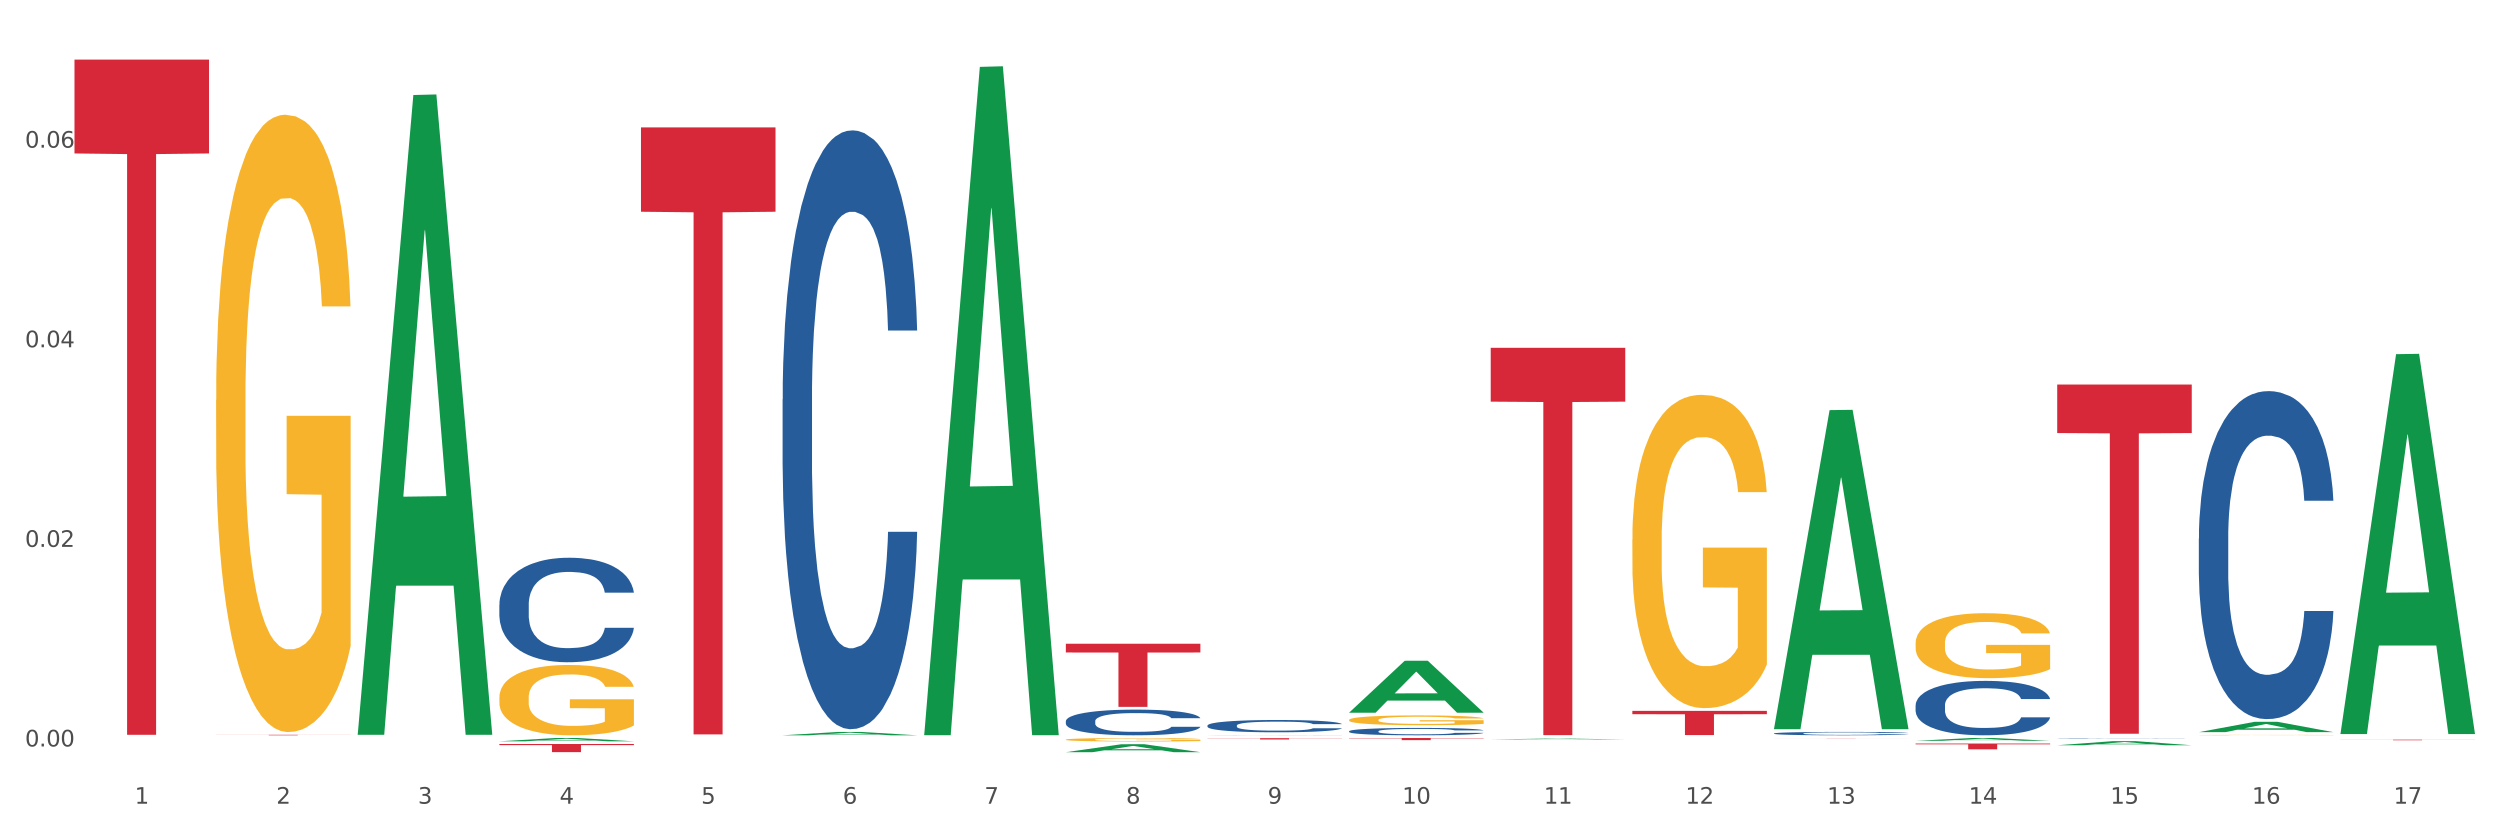 <?xml version="1.0" encoding="utf-8" standalone="no"?>
<!DOCTYPE svg PUBLIC "-//W3C//DTD SVG 1.1//EN"
  "http://www.w3.org/Graphics/SVG/1.1/DTD/svg11.dtd">
<svg xmlns:xlink="http://www.w3.org/1999/xlink" width="1080pt" height="360pt" viewBox="0 0 1080 360" xmlns="http://www.w3.org/2000/svg" version="1.1">
 <rect x="0" y="0" width="1080" height="360" fill="#333333" stroke="none"/>
 <defs>
  <style type="text/css">*{stroke-linejoin: round; stroke-linecap: butt}</style>
 </defs>
 <g id="figure_1">
  <g id="patch_1">
   <path d="M 0 360 
L 1080 360 
L 1080 0 
L 0 0 
z
" style="fill: #ffffff; stroke: #ffffff; stroke-linejoin: miter"/>
  </g>
  <g id="axes_1">
   <g id="matplotlib.axis_1">
    <g id="xtick_1">
     <g id="text_1">
      <!-- 1 -->
      <g style="fill: #4d4d4d" transform="translate(58.182 347.204) scale(0.096 -0.096)">
       <defs>
        <path id="DejaVuSans-31" d="M 794 531 
L 1825 531 
L 1825 4091 
L 703 3866 
L 703 4441 
L 1819 4666 
L 2450 4666 
L 2450 531 
L 3481 531 
L 3481 0 
L 794 0 
L 794 531 
z
" transform="scale(0.016)"/>
       </defs>
       <use xlink:href="#DejaVuSans-31"/>
      </g>
     </g>
    </g>
    <g id="xtick_2">
     <g id="text_2">
      <!-- 2 -->
      <g style="fill: #4d4d4d" transform="translate(119.364 347.204) scale(0.096 -0.096)">
       <defs>
        <path id="DejaVuSans-32" d="M 1228 531 
L 3431 531 
L 3431 0 
L 469 0 
L 469 531 
Q 828 903 1448 1529 
Q 2069 2156 2228 2338 
Q 2531 2678 2651 2914 
Q 2772 3150 2772 3378 
Q 2772 3750 2511 3984 
Q 2250 4219 1831 4219 
Q 1534 4219 1204 4116 
Q 875 4013 500 3803 
L 500 4441 
Q 881 4594 1212 4672 
Q 1544 4750 1819 4750 
Q 2544 4750 2975 4387 
Q 3406 4025 3406 3419 
Q 3406 3131 3298 2873 
Q 3191 2616 2906 2266 
Q 2828 2175 2409 1742 
Q 1991 1309 1228 531 
z
" transform="scale(0.016)"/>
       </defs>
       <use xlink:href="#DejaVuSans-32"/>
      </g>
     </g>
    </g>
    <g id="xtick_3">
     <g id="text_3">
      <!-- 3 -->
      <g style="fill: #4d4d4d" transform="translate(180.545 347.204) scale(0.096 -0.096)">
       <defs>
        <path id="DejaVuSans-33" d="M 2597 2516 
Q 3050 2419 3304 2112 
Q 3559 1806 3559 1356 
Q 3559 666 3084 287 
Q 2609 -91 1734 -91 
Q 1441 -91 1130 -33 
Q 819 25 488 141 
L 488 750 
Q 750 597 1062 519 
Q 1375 441 1716 441 
Q 2309 441 2620 675 
Q 2931 909 2931 1356 
Q 2931 1769 2642 2001 
Q 2353 2234 1838 2234 
L 1294 2234 
L 1294 2753 
L 1863 2753 
Q 2328 2753 2575 2939 
Q 2822 3125 2822 3475 
Q 2822 3834 2567 4026 
Q 2313 4219 1838 4219 
Q 1578 4219 1281 4162 
Q 984 4106 628 3988 
L 628 4550 
Q 988 4650 1302 4700 
Q 1616 4750 1894 4750 
Q 2613 4750 3031 4423 
Q 3450 4097 3450 3541 
Q 3450 3153 3228 2886 
Q 3006 2619 2597 2516 
z
" transform="scale(0.016)"/>
       </defs>
       <use xlink:href="#DejaVuSans-33"/>
      </g>
     </g>
    </g>
    <g id="xtick_4">
     <g id="text_4">
      <!-- 4 -->
      <g style="fill: #4d4d4d" transform="translate(241.726 347.204) scale(0.096 -0.096)">
       <defs>
        <path id="DejaVuSans-34" d="M 2419 4116 
L 825 1625 
L 2419 1625 
L 2419 4116 
z
M 2253 4666 
L 3047 4666 
L 3047 1625 
L 3713 1625 
L 3713 1100 
L 3047 1100 
L 3047 0 
L 2419 0 
L 2419 1100 
L 313 1100 
L 313 1709 
L 2253 4666 
z
" transform="scale(0.016)"/>
       </defs>
       <use xlink:href="#DejaVuSans-34"/>
      </g>
     </g>
    </g>
    <g id="xtick_5">
     <g id="text_5">
      <!-- 5 -->
      <g style="fill: #4d4d4d" transform="translate(302.908 347.204) scale(0.096 -0.096)">
       <defs>
        <path id="DejaVuSans-35" d="M 691 4666 
L 3169 4666 
L 3169 4134 
L 1269 4134 
L 1269 2991 
Q 1406 3038 1543 3061 
Q 1681 3084 1819 3084 
Q 2600 3084 3056 2656 
Q 3513 2228 3513 1497 
Q 3513 744 3044 326 
Q 2575 -91 1722 -91 
Q 1428 -91 1123 -41 
Q 819 9 494 109 
L 494 744 
Q 775 591 1075 516 
Q 1375 441 1709 441 
Q 2250 441 2565 725 
Q 2881 1009 2881 1497 
Q 2881 1984 2565 2268 
Q 2250 2553 1709 2553 
Q 1456 2553 1204 2497 
Q 953 2441 691 2322 
L 691 4666 
z
" transform="scale(0.016)"/>
       </defs>
       <use xlink:href="#DejaVuSans-35"/>
      </g>
     </g>
    </g>
    <g id="xtick_6">
     <g id="text_6">
      <!-- 6 -->
      <g style="fill: #4d4d4d" transform="translate(364.089 347.204) scale(0.096 -0.096)">
       <defs>
        <path id="DejaVuSans-36" d="M 2113 2584 
Q 1688 2584 1439 2293 
Q 1191 2003 1191 1497 
Q 1191 994 1439 701 
Q 1688 409 2113 409 
Q 2538 409 2786 701 
Q 3034 994 3034 1497 
Q 3034 2003 2786 2293 
Q 2538 2584 2113 2584 
z
M 3366 4563 
L 3366 3988 
Q 3128 4100 2886 4159 
Q 2644 4219 2406 4219 
Q 1781 4219 1451 3797 
Q 1122 3375 1075 2522 
Q 1259 2794 1537 2939 
Q 1816 3084 2150 3084 
Q 2853 3084 3261 2657 
Q 3669 2231 3669 1497 
Q 3669 778 3244 343 
Q 2819 -91 2113 -91 
Q 1303 -91 875 529 
Q 447 1150 447 2328 
Q 447 3434 972 4092 
Q 1497 4750 2381 4750 
Q 2619 4750 2861 4703 
Q 3103 4656 3366 4563 
z
" transform="scale(0.016)"/>
       </defs>
       <use xlink:href="#DejaVuSans-36"/>
      </g>
     </g>
    </g>
    <g id="xtick_7">
     <g id="text_7">
      <!-- 7 -->
      <g style="fill: #4d4d4d" transform="translate(425.271 347.204) scale(0.096 -0.096)">
       <defs>
        <path id="DejaVuSans-37" d="M 525 4666 
L 3525 4666 
L 3525 4397 
L 1831 0 
L 1172 0 
L 2766 4134 
L 525 4134 
L 525 4666 
z
" transform="scale(0.016)"/>
       </defs>
       <use xlink:href="#DejaVuSans-37"/>
      </g>
     </g>
    </g>
    <g id="xtick_8">
     <g id="text_8">
      <!-- 8 -->
      <g style="fill: #4d4d4d" transform="translate(486.452 347.204) scale(0.096 -0.096)">
       <defs>
        <path id="DejaVuSans-38" d="M 2034 2216 
Q 1584 2216 1326 1975 
Q 1069 1734 1069 1313 
Q 1069 891 1326 650 
Q 1584 409 2034 409 
Q 2484 409 2743 651 
Q 3003 894 3003 1313 
Q 3003 1734 2745 1975 
Q 2488 2216 2034 2216 
z
M 1403 2484 
Q 997 2584 770 2862 
Q 544 3141 544 3541 
Q 544 4100 942 4425 
Q 1341 4750 2034 4750 
Q 2731 4750 3128 4425 
Q 3525 4100 3525 3541 
Q 3525 3141 3298 2862 
Q 3072 2584 2669 2484 
Q 3125 2378 3379 2068 
Q 3634 1759 3634 1313 
Q 3634 634 3220 271 
Q 2806 -91 2034 -91 
Q 1263 -91 848 271 
Q 434 634 434 1313 
Q 434 1759 690 2068 
Q 947 2378 1403 2484 
z
M 1172 3481 
Q 1172 3119 1398 2916 
Q 1625 2713 2034 2713 
Q 2441 2713 2670 2916 
Q 2900 3119 2900 3481 
Q 2900 3844 2670 4047 
Q 2441 4250 2034 4250 
Q 1625 4250 1398 4047 
Q 1172 3844 1172 3481 
z
" transform="scale(0.016)"/>
       </defs>
       <use xlink:href="#DejaVuSans-38"/>
      </g>
     </g>
    </g>
    <g id="xtick_9">
     <g id="text_9">
      <!-- 9 -->
      <g style="fill: #4d4d4d" transform="translate(547.634 347.204) scale(0.096 -0.096)">
       <defs>
        <path id="DejaVuSans-39" d="M 703 97 
L 703 672 
Q 941 559 1184 500 
Q 1428 441 1663 441 
Q 2288 441 2617 861 
Q 2947 1281 2994 2138 
Q 2813 1869 2534 1725 
Q 2256 1581 1919 1581 
Q 1219 1581 811 2004 
Q 403 2428 403 3163 
Q 403 3881 828 4315 
Q 1253 4750 1959 4750 
Q 2769 4750 3195 4129 
Q 3622 3509 3622 2328 
Q 3622 1225 3098 567 
Q 2575 -91 1691 -91 
Q 1453 -91 1209 -44 
Q 966 3 703 97 
z
M 1959 2075 
Q 2384 2075 2632 2365 
Q 2881 2656 2881 3163 
Q 2881 3666 2632 3958 
Q 2384 4250 1959 4250 
Q 1534 4250 1286 3958 
Q 1038 3666 1038 3163 
Q 1038 2656 1286 2365 
Q 1534 2075 1959 2075 
z
" transform="scale(0.016)"/>
       </defs>
       <use xlink:href="#DejaVuSans-39"/>
      </g>
     </g>
    </g>
    <g id="xtick_10">
     <g id="text_10">
      <!-- 10 -->
      <g style="fill: #4d4d4d" transform="translate(605.761 347.204) scale(0.096 -0.096)">
       <defs>
        <path id="DejaVuSans-30" d="M 2034 4250 
Q 1547 4250 1301 3770 
Q 1056 3291 1056 2328 
Q 1056 1369 1301 889 
Q 1547 409 2034 409 
Q 2525 409 2770 889 
Q 3016 1369 3016 2328 
Q 3016 3291 2770 3770 
Q 2525 4250 2034 4250 
z
M 2034 4750 
Q 2819 4750 3233 4129 
Q 3647 3509 3647 2328 
Q 3647 1150 3233 529 
Q 2819 -91 2034 -91 
Q 1250 -91 836 529 
Q 422 1150 422 2328 
Q 422 3509 836 4129 
Q 1250 4750 2034 4750 
z
" transform="scale(0.016)"/>
       </defs>
       <use xlink:href="#DejaVuSans-31"/>
       <use xlink:href="#DejaVuSans-30" transform="translate(63.623 0)"/>
      </g>
     </g>
    </g>
    <g id="xtick_11">
     <g id="text_11">
      <!-- 11 -->
      <g style="fill: #4d4d4d" transform="translate(666.942 347.204) scale(0.096 -0.096)">
       <use xlink:href="#DejaVuSans-31"/>
       <use xlink:href="#DejaVuSans-31" transform="translate(63.623 0)"/>
      </g>
     </g>
    </g>
    <g id="xtick_12">
     <g id="text_12">
      <!-- 12 -->
      <g style="fill: #4d4d4d" transform="translate(728.124 347.204) scale(0.096 -0.096)">
       <use xlink:href="#DejaVuSans-31"/>
       <use xlink:href="#DejaVuSans-32" transform="translate(63.623 0)"/>
      </g>
     </g>
    </g>
    <g id="xtick_13">
     <g id="text_13">
      <!-- 13 -->
      <g style="fill: #4d4d4d" transform="translate(789.305 347.204) scale(0.096 -0.096)">
       <use xlink:href="#DejaVuSans-31"/>
       <use xlink:href="#DejaVuSans-33" transform="translate(63.623 0)"/>
      </g>
     </g>
    </g>
    <g id="xtick_14">
     <g id="text_14">
      <!-- 14 -->
      <g style="fill: #4d4d4d" transform="translate(850.487 347.204) scale(0.096 -0.096)">
       <use xlink:href="#DejaVuSans-31"/>
       <use xlink:href="#DejaVuSans-34" transform="translate(63.623 0)"/>
      </g>
     </g>
    </g>
    <g id="xtick_15">
     <g id="text_15">
      <!-- 15 -->
      <g style="fill: #4d4d4d" transform="translate(911.668 347.204) scale(0.096 -0.096)">
       <use xlink:href="#DejaVuSans-31"/>
       <use xlink:href="#DejaVuSans-35" transform="translate(63.623 0)"/>
      </g>
     </g>
    </g>
    <g id="xtick_16">
     <g id="text_16">
      <!-- 16 -->
      <g style="fill: #4d4d4d" transform="translate(972.849 347.204) scale(0.096 -0.096)">
       <use xlink:href="#DejaVuSans-31"/>
       <use xlink:href="#DejaVuSans-36" transform="translate(63.623 0)"/>
      </g>
     </g>
    </g>
    <g id="xtick_17">
     <g id="text_17">
      <!-- 17 -->
      <g style="fill: #4d4d4d" transform="translate(1034.031 347.204) scale(0.096 -0.096)">
       <use xlink:href="#DejaVuSans-31"/>
       <use xlink:href="#DejaVuSans-37" transform="translate(63.623 0)"/>
      </g>
     </g>
    </g>
    <g id="xtick_18"/>
    <g id="xtick_19"/>
    <g id="xtick_20"/>
    <g id="xtick_21"/>
    <g id="xtick_22"/>
    <g id="xtick_23"/>
    <g id="xtick_24"/>
    <g id="xtick_25"/>
    <g id="xtick_26"/>
    <g id="xtick_27"/>
    <g id="xtick_28"/>
    <g id="xtick_29"/>
    <g id="xtick_30"/>
    <g id="xtick_31"/>
    <g id="xtick_32"/>
    <g id="xtick_33"/>
   </g>
   <g id="matplotlib.axis_2">
    <g id="ytick_1">
     <g id="text_18">
      <!-- 0.00 -->
      <g style="fill: #4d4d4d" transform="translate(10.8 322.472) scale(0.096 -0.096)">
       <defs>
        <path id="DejaVuSans-2e" d="M 684 794 
L 1344 794 
L 1344 0 
L 684 0 
L 684 794 
z
" transform="scale(0.016)"/>
       </defs>
       <use xlink:href="#DejaVuSans-30"/>
       <use xlink:href="#DejaVuSans-2e" transform="translate(63.623 0)"/>
       <use xlink:href="#DejaVuSans-30" transform="translate(95.41 0)"/>
       <use xlink:href="#DejaVuSans-30" transform="translate(159.033 0)"/>
      </g>
     </g>
    </g>
    <g id="ytick_2">
     <g id="text_19">
      <!-- 0.02 -->
      <g style="fill: #4d4d4d" transform="translate(10.8 236.247) scale(0.096 -0.096)">
       <use xlink:href="#DejaVuSans-30"/>
       <use xlink:href="#DejaVuSans-2e" transform="translate(63.623 0)"/>
       <use xlink:href="#DejaVuSans-30" transform="translate(95.41 0)"/>
       <use xlink:href="#DejaVuSans-32" transform="translate(159.033 0)"/>
      </g>
     </g>
    </g>
    <g id="ytick_3">
     <g id="text_20">
      <!-- 0.04 -->
      <g style="fill: #4d4d4d" transform="translate(10.8 150.022) scale(0.096 -0.096)">
       <use xlink:href="#DejaVuSans-30"/>
       <use xlink:href="#DejaVuSans-2e" transform="translate(63.623 0)"/>
       <use xlink:href="#DejaVuSans-30" transform="translate(95.41 0)"/>
       <use xlink:href="#DejaVuSans-34" transform="translate(159.033 0)"/>
      </g>
     </g>
    </g>
    <g id="ytick_4">
     <g id="text_21">
      <!-- 0.06 -->
      <g style="fill: #4d4d4d" transform="translate(10.8 63.797) scale(0.096 -0.096)">
       <use xlink:href="#DejaVuSans-30"/>
       <use xlink:href="#DejaVuSans-2e" transform="translate(63.623 0)"/>
       <use xlink:href="#DejaVuSans-30" transform="translate(95.41 0)"/>
       <use xlink:href="#DejaVuSans-36" transform="translate(159.033 0)"/>
      </g>
     </g>
    </g>
    <g id="ytick_5"/>
    <g id="ytick_6"/>
    <g id="ytick_7"/>
    <g id="ytick_8"/>
   </g>
   <g id="PolyCollection_1">
    <path d="M 154.538 316.914 
L 154.598 316.654 
L 178.566 41.052 
L 188.512 40.792 
L 212.66 317.434 
L 201.156 317.434 
L 195.943 253.014 
L 171.196 253.014 
L 171.016 254.053 
L 165.983 317.434 
L 154.538 317.434 
L 154.538 316.914 
L 174.311 214.57 
L 192.827 214.31 
L 183.659 99.757 
L 183.539 99.238 
L 183.419 100.017 
L 174.251 214.31 
L 174.311 214.57 
L 154.538 316.914 
z
" clip-path="url(#pdca4b97763)" style="fill: #109648"/>
    <path d="M 949.896 317.552 
L 949.965 317.552 
L 949.965 317.546 
L 950.102 317.54 
L 950.788 317.528 
L 951.818 317.517 
L 952.572 317.512 
L 953.327 317.507 
L 954.219 317.502 
L 955.317 317.498 
L 957.307 317.491 
L 958.543 317.487 
L 960.052 317.483 
L 962.797 317.478 
L 964.787 317.475 
L 966.846 317.472 
L 970.208 317.469 
L 972.404 317.468 
L 974.737 317.467 
L 977.551 317.466 
L 979.678 317.466 
L 984.344 317.467 
L 988.324 317.468 
L 990.246 317.469 
L 992.716 317.471 
L 994.02 317.473 
L 996.147 317.475 
L 998.343 317.479 
L 999.853 317.482 
L 1002.117 317.488 
L 1003.833 317.494 
L 1005.411 317.501 
L 1006.234 317.506 
L 1006.852 317.51 
L 1007.401 317.516 
L 1007.95 317.524 
L 995.598 317.524 
L 995.118 317.518 
L 994.363 317.512 
L 993.265 317.507 
L 992.304 317.503 
L 990.657 317.499 
L 989.148 317.497 
L 987.569 317.494 
L 985.648 317.493 
L 984.138 317.492 
L 982.011 317.491 
L 977.825 317.491 
L 975.012 317.493 
L 973.09 317.494 
L 971.855 317.496 
L 970.757 317.498 
L 969.522 317.5 
L 968.081 317.504 
L 967.052 317.507 
L 966.022 317.511 
L 965.199 317.515 
L 964.444 317.52 
L 963.826 317.525 
L 963.346 317.53 
L 962.934 317.537 
L 962.591 317.547 
L 962.591 317.571 
L 962.728 317.576 
L 963.072 317.583 
L 963.483 317.588 
L 964.169 317.594 
L 964.787 317.599 
L 965.954 317.605 
L 967.257 317.61 
L 968.287 317.613 
L 969.316 317.616 
L 971.1 317.619 
L 973.09 317.623 
L 974.806 317.624 
L 977.139 317.626 
L 978.717 317.627 
L 980.09 317.627 
L 983.452 317.627 
L 985.854 317.627 
L 988.53 317.625 
L 990.589 317.624 
L 992.304 317.622 
L 994.226 317.619 
L 995.461 317.616 
L 995.461 317.581 
L 980.364 317.58 
L 980.364 317.557 
L 1008.019 317.557 
L 1008.019 317.626 
L 1006.852 317.63 
L 1005.548 317.633 
L 1004.176 317.636 
L 1002.117 317.639 
L 999.647 317.643 
L 997.451 317.645 
L 995.118 317.647 
L 992.373 317.649 
L 988.805 317.651 
L 986.609 317.651 
L 983.864 317.652 
L 980.639 317.652 
L 977.825 317.652 
L 975.08 317.651 
L 972.198 317.649 
L 969.385 317.647 
L 967.257 317.645 
L 965.13 317.642 
L 962.866 317.639 
L 961.082 317.635 
L 959.709 317.632 
L 958.199 317.628 
L 956.553 317.623 
L 955.317 317.619 
L 954.219 317.614 
L 953.053 317.608 
L 952.229 317.602 
L 951.406 317.596 
L 950.926 317.591 
L 950.377 317.583 
L 949.965 317.573 
L 949.896 317.552 
z
" clip-path="url(#pdca4b97763)" style="fill: #f7b32b"/>
    <path d="M 1011.078 319.529 
L 1069.2 319.529 
L 1069.2 319.565 
L 1046.337 319.565 
L 1046.337 319.791 
L 1033.803 319.791 
L 1033.803 319.565 
L 1011.078 319.565 
L 1011.078 319.529 
L 1011.078 319.529 
z
" clip-path="url(#pdca4b97763)" style="fill: #d62839"/>
    <path d="M 888.715 166.111 
L 946.837 166.111 
L 946.837 187.074 
L 923.974 187.216 
L 923.974 316.959 
L 911.44 316.959 
L 911.44 187.216 
L 888.715 187.074 
L 888.715 166.253 
L 888.715 166.111 
z
" clip-path="url(#pdca4b97763)" style="fill: #d62839"/>
    <path d="M 827.533 321.203 
L 885.656 321.203 
L 885.656 321.552 
L 862.792 321.555 
L 862.792 323.718 
L 850.259 323.718 
L 850.259 321.555 
L 827.533 321.552 
L 827.533 321.205 
L 827.533 321.203 
z
" clip-path="url(#pdca4b97763)" style="fill: #d62839"/>
    <path d="M 766.352 319.183 
L 824.474 319.183 
L 824.474 319.192 
L 801.611 319.192 
L 801.611 319.251 
L 789.078 319.251 
L 789.078 319.192 
L 766.352 319.192 
L 766.352 319.183 
L 766.352 319.183 
z
" clip-path="url(#pdca4b97763)" style="fill: #d62839"/>
    <path d="M 705.171 307.091 
L 763.293 307.091 
L 763.293 308.544 
L 740.43 308.554 
L 740.43 317.547 
L 727.896 317.547 
L 727.896 308.554 
L 705.171 308.544 
L 705.171 307.101 
L 705.171 307.091 
z
" clip-path="url(#pdca4b97763)" style="fill: #d62839"/>
    <path d="M 643.989 150.264 
L 702.112 150.264 
L 702.112 173.514 
L 679.248 173.671 
L 679.248 317.569 
L 666.715 317.569 
L 666.715 173.671 
L 643.989 173.514 
L 643.989 150.422 
L 643.989 150.264 
z
" clip-path="url(#pdca4b97763)" style="fill: #d62839"/>
    <path d="M 582.808 318.824 
L 640.93 318.824 
L 640.93 318.953 
L 618.067 318.954 
L 618.067 319.749 
L 605.533 319.749 
L 605.533 318.954 
L 582.808 318.953 
L 582.808 318.825 
L 582.808 318.824 
z
" clip-path="url(#pdca4b97763)" style="fill: #d62839"/>
    <path d="M 521.626 318.889 
L 579.749 318.889 
L 579.749 318.969 
L 556.885 318.969 
L 556.885 319.463 
L 544.352 319.463 
L 544.352 318.969 
L 521.626 318.969 
L 521.626 318.889 
L 521.626 318.889 
z
" clip-path="url(#pdca4b97763)" style="fill: #d62839"/>
    <path d="M 460.445 278.084 
L 518.567 278.084 
L 518.567 281.877 
L 495.704 281.903 
L 495.704 305.378 
L 483.17 305.378 
L 483.17 281.903 
L 460.445 281.877 
L 460.445 278.11 
L 460.445 278.084 
z
" clip-path="url(#pdca4b97763)" style="fill: #d62839"/>
    <path d="M 276.901 55.027 
L 335.023 55.027 
L 335.023 91.47 
L 312.16 91.717 
L 312.16 317.27 
L 299.626 317.27 
L 299.626 91.717 
L 276.901 91.47 
L 276.901 55.273 
L 276.901 55.027 
z
" clip-path="url(#pdca4b97763)" style="fill: #d62839"/>
    <path d="M 705.171 233.111 
L 705.239 232.988 
L 705.239 228.538 
L 705.376 224.706 
L 706.063 215.435 
L 707.092 207.771 
L 707.847 203.692 
L 708.602 200.354 
L 709.494 197.017 
L 710.592 193.555 
L 712.582 188.487 
L 713.817 185.891 
L 715.327 183.172 
L 718.071 179.216 
L 720.061 176.991 
L 722.12 175.137 
L 725.483 172.912 
L 727.678 171.923 
L 730.012 171.181 
L 732.825 170.687 
L 734.952 170.563 
L 739.619 170.934 
L 743.599 172.047 
L 745.52 172.912 
L 747.99 174.395 
L 749.294 175.384 
L 751.421 177.362 
L 753.617 179.958 
L 755.127 182.183 
L 757.391 186.386 
L 759.107 190.589 
L 760.685 195.78 
L 761.509 199.365 
L 762.126 202.703 
L 762.675 206.535 
L 763.224 212.592 
L 750.872 212.592 
L 750.392 208.265 
L 749.637 204.186 
L 748.539 200.23 
L 747.579 197.758 
L 745.932 194.668 
L 744.422 192.69 
L 742.844 191.207 
L 740.922 189.971 
L 739.413 189.353 
L 737.285 188.858 
L 733.099 188.982 
L 730.286 189.971 
L 728.365 191.207 
L 727.129 192.319 
L 726.031 193.555 
L 724.796 195.286 
L 723.355 197.882 
L 722.326 200.23 
L 721.297 203.197 
L 720.473 206.164 
L 719.718 209.625 
L 719.101 213.333 
L 718.62 217.165 
L 718.209 221.863 
L 717.866 229.65 
L 717.866 246.585 
L 718.003 250.417 
L 718.346 255.485 
L 718.758 259.317 
L 719.444 263.891 
L 720.061 266.981 
L 721.228 271.431 
L 722.532 275.14 
L 723.561 277.488 
L 724.59 279.466 
L 726.375 282.186 
L 728.365 284.411 
L 730.08 285.77 
L 732.413 287.006 
L 733.992 287.501 
L 735.364 287.748 
L 738.726 287.748 
L 741.128 287.377 
L 743.804 286.512 
L 745.863 285.4 
L 747.579 284.04 
L 749.5 281.815 
L 750.735 279.713 
L 750.735 253.878 
L 735.638 253.755 
L 735.638 236.573 
L 763.293 236.573 
L 763.293 287.006 
L 762.126 289.602 
L 760.823 291.951 
L 759.45 294.052 
L 757.391 296.648 
L 754.921 299.121 
L 752.725 300.851 
L 750.392 302.334 
L 747.647 303.694 
L 744.079 304.93 
L 741.883 305.425 
L 739.138 305.796 
L 735.913 305.919 
L 733.099 305.672 
L 730.355 305.054 
L 727.473 303.941 
L 724.659 302.334 
L 722.532 300.727 
L 720.405 298.75 
L 718.14 296.154 
L 716.356 293.682 
L 714.983 291.457 
L 713.474 288.613 
L 711.827 284.905 
L 710.592 281.568 
L 709.494 278.106 
L 708.327 273.656 
L 707.504 269.824 
L 706.68 265.003 
L 706.2 261.419 
L 705.651 255.856 
L 705.239 248.069 
L 705.171 233.111 
z
" clip-path="url(#pdca4b97763)" style="fill: #f7b32b"/>
    <path d="M 215.719 321.416 
L 273.842 321.416 
L 273.842 321.901 
L 250.978 321.904 
L 250.978 324.909 
L 238.445 324.909 
L 238.445 321.904 
L 215.719 321.901 
L 215.719 321.419 
L 215.719 321.416 
z
" clip-path="url(#pdca4b97763)" style="fill: #d62839"/>
    <path d="M 32.175 25.759 
L 90.297 25.759 
L 90.297 66.291 
L 67.434 66.565 
L 67.434 317.422 
L 54.901 317.422 
L 54.901 66.565 
L 32.175 66.291 
L 32.175 26.033 
L 32.175 25.759 
z
" clip-path="url(#pdca4b97763)" style="fill: #d62839"/>
    <path d="M 215.719 261.229 
L 215.788 261.188 
L 215.788 260.033 
L 215.994 258.466 
L 216.75 255.58 
L 217.712 253.394 
L 219.36 250.838 
L 220.254 249.766 
L 221.422 248.57 
L 223.826 246.632 
L 226.574 244.982 
L 228.498 244.075 
L 229.941 243.498 
L 233.17 242.467 
L 235.025 242.013 
L 236.948 241.642 
L 238.597 241.395 
L 241.345 241.106 
L 243.544 240.982 
L 246.086 240.941 
L 248.216 240.982 
L 251.032 241.147 
L 255.155 241.642 
L 256.735 241.931 
L 258.864 242.426 
L 261.063 243.085 
L 262.849 243.745 
L 264.91 244.694 
L 267.04 245.931 
L 269.101 247.498 
L 270.544 248.941 
L 271.712 250.467 
L 272.742 252.322 
L 273.498 254.343 
L 273.842 256.033 
L 261.269 256.033 
L 260.926 254.508 
L 260.238 252.858 
L 259.551 251.745 
L 258.796 250.838 
L 257.628 249.807 
L 256.597 249.147 
L 254.88 248.364 
L 253.3 247.869 
L 251.994 247.58 
L 250.414 247.333 
L 247.048 247.085 
L 244.643 247.085 
L 243.132 247.168 
L 241.277 247.374 
L 239.696 247.663 
L 237.841 248.157 
L 236.399 248.693 
L 234.956 249.394 
L 234.132 249.889 
L 232.895 250.796 
L 232.07 251.539 
L 230.971 252.817 
L 230.353 253.724 
L 229.254 256.075 
L 228.773 257.807 
L 228.567 259.002 
L 228.429 260.322 
L 228.429 266.755 
L 228.841 269.641 
L 229.185 270.878 
L 229.735 272.28 
L 230.765 274.095 
L 232.277 275.868 
L 233.857 277.146 
L 235.162 277.93 
L 236.399 278.507 
L 237.635 278.96 
L 239.147 279.373 
L 240.383 279.62 
L 242.238 279.868 
L 244.437 279.991 
L 246.154 279.991 
L 249.658 279.785 
L 251.238 279.579 
L 252.75 279.29 
L 254.399 278.837 
L 255.704 278.342 
L 256.46 277.971 
L 257.696 277.187 
L 258.658 276.363 
L 259.483 275.414 
L 260.032 274.589 
L 260.651 273.352 
L 261.132 271.95 
L 261.269 271.208 
L 273.842 271.208 
L 273.567 272.693 
L 273.086 274.136 
L 272.124 276.074 
L 271.368 277.187 
L 270.2 278.548 
L 268.964 279.703 
L 267.246 280.981 
L 265.666 281.929 
L 264.017 282.754 
L 262.231 283.496 
L 259.002 284.527 
L 257.834 284.816 
L 255.361 285.311 
L 253.437 285.599 
L 250.62 285.888 
L 247.735 286.053 
L 244.712 286.094 
L 242.032 286.012 
L 239.078 285.764 
L 237.223 285.517 
L 235.162 285.146 
L 232.757 284.568 
L 230.49 283.867 
L 228.361 283.043 
L 226.368 282.094 
L 224.513 281.022 
L 222.109 279.249 
L 220.322 277.517 
L 219.017 275.909 
L 218.124 274.548 
L 217.231 272.816 
L 216.75 271.62 
L 215.994 268.734 
L 215.719 266.054 
L 215.719 261.229 
z
" clip-path="url(#pdca4b97763)" style="fill: #255c99"/>
    <path d="M 338.082 172.557 
L 338.151 172.321 
L 338.151 165.706 
L 338.357 156.728 
L 339.113 140.19 
L 340.074 127.669 
L 341.723 113.021 
L 342.616 106.878 
L 343.784 100.027 
L 346.189 88.923 
L 348.937 79.473 
L 350.861 74.275 
L 352.304 70.967 
L 355.533 65.061 
L 357.387 62.462 
L 359.311 60.336 
L 360.96 58.918 
L 363.708 57.264 
L 365.907 56.556 
L 368.449 56.319 
L 370.578 56.556 
L 373.395 57.501 
L 377.517 60.336 
L 379.097 61.99 
L 381.227 64.825 
L 383.426 68.605 
L 385.212 72.385 
L 387.273 77.819 
L 389.403 84.906 
L 391.464 93.884 
L 392.907 102.153 
L 394.075 110.895 
L 395.105 121.526 
L 395.861 133.103 
L 396.204 142.789 
L 383.632 142.789 
L 383.288 134.048 
L 382.601 124.597 
L 381.914 118.219 
L 381.159 113.021 
L 379.991 107.114 
L 378.96 103.334 
L 377.243 98.846 
L 375.662 96.01 
L 374.357 94.357 
L 372.777 92.939 
L 369.41 91.522 
L 367.006 91.522 
L 365.494 91.994 
L 363.639 93.175 
L 362.059 94.829 
L 360.204 97.664 
L 358.762 100.736 
L 357.319 104.752 
L 356.494 107.587 
L 355.258 112.785 
L 354.433 117.037 
L 353.334 124.361 
L 352.716 129.559 
L 351.616 143.025 
L 351.136 152.948 
L 350.929 159.8 
L 350.792 167.36 
L 350.792 204.216 
L 351.204 220.754 
L 351.548 227.841 
L 352.097 235.874 
L 353.128 246.269 
L 354.639 256.428 
L 356.22 263.752 
L 357.525 268.241 
L 358.762 271.549 
L 359.998 274.148 
L 361.51 276.51 
L 362.746 277.928 
L 364.601 279.345 
L 366.8 280.054 
L 368.517 280.054 
L 372.021 278.873 
L 373.601 277.691 
L 375.113 276.038 
L 376.762 273.439 
L 378.067 270.604 
L 378.823 268.477 
L 380.059 263.989 
L 381.021 259.263 
L 381.846 253.83 
L 382.395 249.104 
L 383.014 242.017 
L 383.494 233.984 
L 383.632 229.731 
L 396.204 229.731 
L 395.93 238.237 
L 395.449 246.506 
L 394.487 257.61 
L 393.731 263.989 
L 392.563 271.785 
L 391.327 278.4 
L 389.609 285.724 
L 388.029 291.158 
L 386.38 295.883 
L 384.594 300.136 
L 381.365 306.042 
L 380.197 307.696 
L 377.723 310.531 
L 375.8 312.185 
L 372.983 313.839 
L 370.097 314.784 
L 367.075 315.02 
L 364.395 314.547 
L 361.441 313.13 
L 359.586 311.712 
L 357.525 309.586 
L 355.12 306.278 
L 352.853 302.262 
L 350.723 297.537 
L 348.731 292.103 
L 346.876 285.96 
L 344.471 275.801 
L 342.685 265.879 
L 341.38 256.665 
L 340.487 248.868 
L 339.594 238.945 
L 339.113 232.094 
L 338.357 215.556 
L 338.082 200.199 
L 338.082 172.557 
z
" clip-path="url(#pdca4b97763)" style="fill: #255c99"/>
    <path d="M 460.445 311.539 
L 460.514 311.529 
L 460.514 311.245 
L 460.72 310.859 
L 461.475 310.15 
L 462.437 309.612 
L 464.086 308.984 
L 464.979 308.72 
L 466.147 308.426 
L 468.552 307.95 
L 471.3 307.544 
L 473.224 307.321 
L 474.666 307.179 
L 477.895 306.926 
L 479.75 306.814 
L 481.674 306.723 
L 483.323 306.662 
L 486.071 306.591 
L 488.269 306.561 
L 490.811 306.551 
L 492.941 306.561 
L 495.758 306.601 
L 499.88 306.723 
L 501.46 306.794 
L 503.59 306.916 
L 505.789 307.078 
L 507.575 307.24 
L 509.636 307.473 
L 511.766 307.777 
L 513.827 308.163 
L 515.27 308.518 
L 516.437 308.893 
L 517.468 309.349 
L 518.224 309.846 
L 518.567 310.261 
L 505.995 310.261 
L 505.651 309.886 
L 504.964 309.481 
L 504.277 309.207 
L 503.521 308.984 
L 502.353 308.73 
L 501.323 308.568 
L 499.605 308.376 
L 498.025 308.254 
L 496.72 308.183 
L 495.14 308.122 
L 491.773 308.061 
L 489.369 308.061 
L 487.857 308.082 
L 486.002 308.132 
L 484.422 308.203 
L 482.567 308.325 
L 481.124 308.457 
L 479.682 308.629 
L 478.857 308.751 
L 477.621 308.974 
L 476.796 309.156 
L 475.697 309.47 
L 475.079 309.694 
L 473.979 310.271 
L 473.498 310.697 
L 473.292 310.991 
L 473.155 311.316 
L 473.155 312.897 
L 473.567 313.607 
L 473.911 313.911 
L 474.46 314.256 
L 475.491 314.702 
L 477.002 315.138 
L 478.582 315.452 
L 479.888 315.645 
L 481.124 315.787 
L 482.361 315.898 
L 483.872 316 
L 485.109 316.06 
L 486.964 316.121 
L 489.163 316.152 
L 490.88 316.152 
L 494.384 316.101 
L 495.964 316.05 
L 497.476 315.979 
L 499.124 315.868 
L 500.43 315.746 
L 501.186 315.655 
L 502.422 315.462 
L 503.384 315.259 
L 504.208 315.026 
L 504.758 314.823 
L 505.376 314.519 
L 505.857 314.175 
L 505.995 313.992 
L 518.567 313.992 
L 518.292 314.357 
L 517.812 314.712 
L 516.85 315.188 
L 516.094 315.462 
L 514.926 315.797 
L 513.689 316.081 
L 511.972 316.395 
L 510.392 316.628 
L 508.743 316.831 
L 506.957 317.013 
L 503.728 317.267 
L 502.56 317.338 
L 500.086 317.459 
L 498.163 317.53 
L 495.346 317.601 
L 492.46 317.642 
L 489.437 317.652 
L 486.758 317.632 
L 483.804 317.571 
L 481.949 317.51 
L 479.888 317.419 
L 477.483 317.277 
L 475.216 317.105 
L 473.086 316.902 
L 471.094 316.669 
L 469.239 316.405 
L 466.834 315.969 
L 465.048 315.543 
L 463.743 315.148 
L 462.849 314.813 
L 461.956 314.388 
L 461.475 314.094 
L 460.72 313.384 
L 460.445 312.725 
L 460.445 311.539 
z
" clip-path="url(#pdca4b97763)" style="fill: #255c99"/>
    <path d="M 521.626 313.424 
L 521.695 313.419 
L 521.695 313.284 
L 521.901 313.099 
L 522.657 312.759 
L 523.619 312.502 
L 525.268 312.201 
L 526.161 312.075 
L 527.329 311.934 
L 529.733 311.706 
L 532.481 311.511 
L 534.405 311.405 
L 535.848 311.337 
L 539.077 311.215 
L 540.932 311.162 
L 542.855 311.118 
L 544.504 311.089 
L 547.252 311.055 
L 549.451 311.04 
L 551.993 311.036 
L 554.123 311.04 
L 556.939 311.06 
L 561.062 311.118 
L 562.642 311.152 
L 564.772 311.21 
L 566.97 311.288 
L 568.756 311.366 
L 570.817 311.477 
L 572.947 311.623 
L 575.008 311.808 
L 576.451 311.977 
L 577.619 312.157 
L 578.649 312.376 
L 579.405 312.613 
L 579.749 312.813 
L 567.176 312.813 
L 566.833 312.633 
L 566.146 312.439 
L 565.459 312.308 
L 564.703 312.201 
L 563.535 312.079 
L 562.504 312.002 
L 560.787 311.909 
L 559.207 311.851 
L 557.901 311.817 
L 556.321 311.788 
L 552.955 311.759 
L 550.55 311.759 
L 549.039 311.769 
L 547.184 311.793 
L 545.604 311.827 
L 543.749 311.885 
L 542.306 311.948 
L 540.863 312.031 
L 540.039 312.089 
L 538.802 312.196 
L 537.978 312.283 
L 536.878 312.434 
L 536.26 312.541 
L 535.161 312.817 
L 534.68 313.021 
L 534.474 313.162 
L 534.336 313.318 
L 534.336 314.075 
L 534.749 314.415 
L 535.092 314.56 
L 535.642 314.726 
L 536.672 314.939 
L 538.184 315.148 
L 539.764 315.298 
L 541.069 315.391 
L 542.306 315.459 
L 543.542 315.512 
L 545.054 315.561 
L 546.291 315.59 
L 548.146 315.619 
L 550.344 315.633 
L 552.062 315.633 
L 555.565 315.609 
L 557.146 315.585 
L 558.657 315.551 
L 560.306 315.497 
L 561.611 315.439 
L 562.367 315.396 
L 563.604 315.303 
L 564.565 315.206 
L 565.39 315.095 
L 565.939 314.997 
L 566.558 314.852 
L 567.039 314.687 
L 567.176 314.599 
L 579.749 314.599 
L 579.474 314.774 
L 578.993 314.944 
L 578.031 315.172 
L 577.275 315.303 
L 576.107 315.464 
L 574.871 315.599 
L 573.153 315.75 
L 571.573 315.862 
L 569.924 315.959 
L 568.138 316.046 
L 564.909 316.168 
L 563.741 316.202 
L 561.268 316.26 
L 559.344 316.294 
L 556.527 316.328 
L 553.642 316.347 
L 550.619 316.352 
L 547.939 316.342 
L 544.985 316.313 
L 543.13 316.284 
L 541.069 316.24 
L 538.665 316.172 
L 536.397 316.09 
L 534.268 315.993 
L 532.275 315.881 
L 530.42 315.755 
L 528.016 315.546 
L 526.229 315.342 
L 524.924 315.153 
L 524.031 314.993 
L 523.138 314.789 
L 522.657 314.648 
L 521.901 314.308 
L 521.626 313.992 
L 521.626 313.424 
z
" clip-path="url(#pdca4b97763)" style="fill: #255c99"/>
    <path d="M 582.808 315.895 
L 582.876 315.893 
L 582.876 315.811 
L 583.083 315.7 
L 583.838 315.496 
L 584.8 315.342 
L 586.449 315.161 
L 587.342 315.086 
L 588.51 315.001 
L 590.915 314.864 
L 593.663 314.748 
L 595.586 314.684 
L 597.029 314.643 
L 600.258 314.57 
L 602.113 314.538 
L 604.037 314.512 
L 605.686 314.494 
L 608.434 314.474 
L 610.632 314.465 
L 613.174 314.462 
L 615.304 314.465 
L 618.121 314.477 
L 622.243 314.512 
L 623.823 314.532 
L 625.953 314.567 
L 628.151 314.614 
L 629.938 314.66 
L 631.999 314.727 
L 634.129 314.815 
L 636.19 314.925 
L 637.632 315.027 
L 638.8 315.135 
L 639.831 315.266 
L 640.587 315.409 
L 640.93 315.528 
L 628.358 315.528 
L 628.014 315.421 
L 627.327 315.304 
L 626.64 315.225 
L 625.884 315.161 
L 624.716 315.089 
L 623.686 315.042 
L 621.968 314.987 
L 620.388 314.952 
L 619.083 314.931 
L 617.503 314.914 
L 614.136 314.896 
L 611.732 314.896 
L 610.22 314.902 
L 608.365 314.917 
L 606.785 314.937 
L 604.93 314.972 
L 603.487 315.01 
L 602.044 315.059 
L 601.22 315.094 
L 599.983 315.158 
L 599.159 315.211 
L 598.06 315.301 
L 597.441 315.365 
L 596.342 315.531 
L 595.861 315.654 
L 595.655 315.738 
L 595.518 315.831 
L 595.518 316.286 
L 595.93 316.49 
L 596.273 316.577 
L 596.823 316.676 
L 597.854 316.804 
L 599.365 316.93 
L 600.945 317.02 
L 602.251 317.075 
L 603.487 317.116 
L 604.724 317.148 
L 606.235 317.177 
L 607.472 317.195 
L 609.327 317.212 
L 611.525 317.221 
L 613.243 317.221 
L 616.747 317.206 
L 618.327 317.192 
L 619.838 317.171 
L 621.487 317.139 
L 622.793 317.104 
L 623.548 317.078 
L 624.785 317.023 
L 625.747 316.965 
L 626.571 316.898 
L 627.121 316.839 
L 627.739 316.752 
L 628.22 316.653 
L 628.358 316.6 
L 640.93 316.6 
L 640.655 316.705 
L 640.174 316.807 
L 639.213 316.944 
L 638.457 317.023 
L 637.289 317.119 
L 636.052 317.201 
L 634.335 317.291 
L 632.754 317.358 
L 631.106 317.416 
L 629.319 317.469 
L 626.09 317.541 
L 624.922 317.562 
L 622.449 317.597 
L 620.525 317.617 
L 617.709 317.638 
L 614.823 317.649 
L 611.8 317.652 
L 609.121 317.646 
L 606.167 317.629 
L 604.312 317.611 
L 602.251 317.585 
L 599.846 317.544 
L 597.579 317.495 
L 595.449 317.437 
L 593.457 317.37 
L 591.602 317.294 
L 589.197 317.168 
L 587.411 317.046 
L 586.105 316.933 
L 585.212 316.836 
L 584.319 316.714 
L 583.838 316.63 
L 583.083 316.426 
L 582.808 316.236 
L 582.808 315.895 
z
" clip-path="url(#pdca4b97763)" style="fill: #255c99"/>
    <path d="M 766.352 316.846 
L 766.421 316.845 
L 766.421 316.808 
L 766.627 316.757 
L 767.383 316.663 
L 768.344 316.592 
L 769.993 316.51 
L 770.886 316.475 
L 772.054 316.436 
L 774.459 316.373 
L 777.207 316.32 
L 779.131 316.291 
L 780.573 316.272 
L 783.802 316.238 
L 785.657 316.224 
L 787.581 316.212 
L 789.23 316.204 
L 791.978 316.194 
L 794.177 316.19 
L 796.719 316.189 
L 798.848 316.19 
L 801.665 316.196 
L 805.787 316.212 
L 807.367 316.221 
L 809.497 316.237 
L 811.696 316.258 
L 813.482 316.28 
L 815.543 316.311 
L 817.673 316.351 
L 819.734 316.401 
L 821.177 316.448 
L 822.345 316.498 
L 823.375 316.558 
L 824.131 316.623 
L 824.474 316.678 
L 811.902 316.678 
L 811.558 316.629 
L 810.871 316.575 
L 810.184 316.539 
L 809.428 316.51 
L 808.261 316.476 
L 807.23 316.455 
L 805.512 316.429 
L 803.932 316.413 
L 802.627 316.404 
L 801.047 316.396 
L 797.68 316.388 
L 795.276 316.388 
L 793.764 316.391 
L 791.909 316.397 
L 790.329 316.407 
L 788.474 316.423 
L 787.031 316.44 
L 785.589 316.463 
L 784.764 316.479 
L 783.528 316.508 
L 782.703 316.532 
L 781.604 316.574 
L 780.986 316.603 
L 779.886 316.679 
L 779.405 316.735 
L 779.199 316.774 
L 779.062 316.817 
L 779.062 317.025 
L 779.474 317.119 
L 779.818 317.159 
L 780.367 317.204 
L 781.398 317.263 
L 782.909 317.321 
L 784.489 317.362 
L 785.795 317.388 
L 787.031 317.406 
L 788.268 317.421 
L 789.78 317.434 
L 791.016 317.442 
L 792.871 317.45 
L 795.07 317.454 
L 796.787 317.454 
L 800.291 317.448 
L 801.871 317.441 
L 803.383 317.432 
L 805.032 317.417 
L 806.337 317.401 
L 807.093 317.389 
L 808.329 317.363 
L 809.291 317.337 
L 810.116 317.306 
L 810.665 317.279 
L 811.283 317.239 
L 811.764 317.194 
L 811.902 317.17 
L 824.474 317.17 
L 824.2 317.218 
L 823.719 317.265 
L 822.757 317.327 
L 822.001 317.363 
L 820.833 317.408 
L 819.596 317.445 
L 817.879 317.486 
L 816.299 317.517 
L 814.65 317.544 
L 812.864 317.568 
L 809.635 317.601 
L 808.467 317.611 
L 805.993 317.627 
L 804.07 317.636 
L 801.253 317.645 
L 798.367 317.651 
L 795.344 317.652 
L 792.665 317.649 
L 789.711 317.641 
L 787.856 317.633 
L 785.795 317.621 
L 783.39 317.603 
L 781.123 317.58 
L 778.993 317.553 
L 777.001 317.522 
L 775.146 317.488 
L 772.741 317.43 
L 770.955 317.374 
L 769.65 317.322 
L 768.757 317.278 
L 767.863 317.222 
L 767.383 317.183 
L 766.627 317.09 
L 766.352 317.003 
L 766.352 316.846 
z
" clip-path="url(#pdca4b97763)" style="fill: #255c99"/>
    <path d="M 827.533 304.705 
L 827.602 304.683 
L 827.602 304.082 
L 827.808 303.266 
L 828.564 301.763 
L 829.526 300.625 
L 831.175 299.294 
L 832.068 298.736 
L 833.236 298.113 
L 835.64 297.104 
L 838.388 296.245 
L 840.312 295.773 
L 841.755 295.472 
L 844.984 294.935 
L 846.839 294.699 
L 848.762 294.506 
L 850.411 294.377 
L 853.159 294.227 
L 855.358 294.162 
L 857.9 294.141 
L 860.03 294.162 
L 862.847 294.248 
L 866.969 294.506 
L 868.549 294.656 
L 870.679 294.914 
L 872.877 295.257 
L 874.663 295.601 
L 876.724 296.095 
L 878.854 296.739 
L 880.915 297.555 
L 882.358 298.306 
L 883.526 299.101 
L 884.557 300.067 
L 885.312 301.119 
L 885.656 301.999 
L 873.083 301.999 
L 872.74 301.205 
L 872.053 300.346 
L 871.366 299.766 
L 870.61 299.294 
L 869.442 298.757 
L 868.411 298.414 
L 866.694 298.006 
L 865.114 297.748 
L 863.808 297.598 
L 862.228 297.469 
L 858.862 297.34 
L 856.457 297.34 
L 854.946 297.383 
L 853.091 297.491 
L 851.511 297.641 
L 849.656 297.898 
L 848.213 298.178 
L 846.77 298.543 
L 845.946 298.8 
L 844.709 299.273 
L 843.885 299.659 
L 842.785 300.325 
L 842.167 300.797 
L 841.068 302.021 
L 840.587 302.923 
L 840.381 303.545 
L 840.243 304.233 
L 840.243 307.582 
L 840.656 309.085 
L 840.999 309.729 
L 841.549 310.459 
L 842.579 311.404 
L 844.091 312.327 
L 845.671 312.993 
L 846.976 313.401 
L 848.213 313.701 
L 849.45 313.938 
L 850.961 314.152 
L 852.198 314.281 
L 854.053 314.41 
L 856.251 314.474 
L 857.969 314.474 
L 861.472 314.367 
L 863.053 314.26 
L 864.564 314.109 
L 866.213 313.873 
L 867.518 313.615 
L 868.274 313.422 
L 869.511 313.014 
L 870.472 312.585 
L 871.297 312.091 
L 871.847 311.662 
L 872.465 311.017 
L 872.946 310.287 
L 873.083 309.901 
L 885.656 309.901 
L 885.381 310.674 
L 884.9 311.425 
L 883.938 312.435 
L 883.182 313.014 
L 882.015 313.723 
L 880.778 314.324 
L 879.06 314.99 
L 877.48 315.483 
L 875.831 315.913 
L 874.045 316.299 
L 870.816 316.836 
L 869.648 316.986 
L 867.175 317.244 
L 865.251 317.394 
L 862.434 317.545 
L 859.549 317.631 
L 856.526 317.652 
L 853.846 317.609 
L 850.892 317.48 
L 849.037 317.351 
L 846.976 317.158 
L 844.572 316.858 
L 842.304 316.493 
L 840.175 316.063 
L 838.182 315.569 
L 836.327 315.011 
L 833.923 314.088 
L 832.136 313.186 
L 830.831 312.349 
L 829.938 311.64 
L 829.045 310.738 
L 828.564 310.116 
L 827.808 308.613 
L 827.533 307.217 
L 827.533 304.705 
z
" clip-path="url(#pdca4b97763)" style="fill: #255c99"/>
    <path d="M 888.715 318.906 
L 888.784 318.906 
L 888.784 318.901 
L 888.99 318.895 
L 889.745 318.883 
L 890.707 318.875 
L 892.356 318.864 
L 893.249 318.86 
L 894.417 318.855 
L 896.822 318.847 
L 899.57 318.841 
L 901.493 318.837 
L 902.936 318.835 
L 906.165 318.83 
L 908.02 318.829 
L 909.944 318.827 
L 911.593 318.826 
L 914.341 318.825 
L 916.539 318.825 
L 919.081 318.824 
L 921.211 318.825 
L 924.028 318.825 
L 928.15 318.827 
L 929.73 318.828 
L 931.86 318.83 
L 934.058 318.833 
L 935.845 318.836 
L 937.906 318.839 
L 940.036 318.844 
L 942.097 318.851 
L 943.539 318.857 
L 944.707 318.863 
L 945.738 318.87 
L 946.494 318.878 
L 946.837 318.885 
L 934.265 318.885 
L 933.921 318.879 
L 933.234 318.872 
L 932.547 318.868 
L 931.791 318.864 
L 930.623 318.86 
L 929.593 318.857 
L 927.875 318.854 
L 926.295 318.852 
L 924.99 318.851 
L 923.41 318.85 
L 920.043 318.849 
L 917.639 318.849 
L 916.127 318.849 
L 914.272 318.85 
L 912.692 318.851 
L 910.837 318.853 
L 909.394 318.856 
L 907.952 318.858 
L 907.127 318.86 
L 905.89 318.864 
L 905.066 318.867 
L 903.967 318.872 
L 903.348 318.876 
L 902.249 318.885 
L 901.768 318.892 
L 901.562 318.897 
L 901.425 318.902 
L 901.425 318.928 
L 901.837 318.94 
L 902.181 318.945 
L 902.73 318.951 
L 903.761 318.958 
L 905.272 318.965 
L 906.852 318.97 
L 908.158 318.973 
L 909.394 318.976 
L 910.631 318.978 
L 912.142 318.979 
L 913.379 318.98 
L 915.234 318.981 
L 917.432 318.982 
L 919.15 318.982 
L 922.654 318.981 
L 924.234 318.98 
L 925.745 318.979 
L 927.394 318.977 
L 928.7 318.975 
L 929.455 318.974 
L 930.692 318.97 
L 931.654 318.967 
L 932.478 318.963 
L 933.028 318.96 
L 933.646 318.955 
L 934.127 318.949 
L 934.265 318.946 
L 946.837 318.946 
L 946.562 318.952 
L 946.081 318.958 
L 945.12 318.966 
L 944.364 318.97 
L 943.196 318.976 
L 941.959 318.981 
L 940.242 318.986 
L 938.662 318.989 
L 937.013 318.993 
L 935.226 318.996 
L 931.997 319 
L 930.829 319.001 
L 928.356 319.003 
L 926.433 319.004 
L 923.616 319.005 
L 920.73 319.006 
L 917.707 319.006 
L 915.028 319.006 
L 912.074 319.005 
L 910.219 319.004 
L 908.158 319.002 
L 905.753 319 
L 903.486 318.997 
L 901.356 318.994 
L 899.364 318.99 
L 897.509 318.986 
L 895.104 318.979 
L 893.318 318.972 
L 892.013 318.965 
L 891.119 318.96 
L 890.226 318.953 
L 889.745 318.948 
L 888.99 318.936 
L 888.715 318.926 
L 888.715 318.906 
z
" clip-path="url(#pdca4b97763)" style="fill: #255c99"/>
    <path d="M 949.896 232.624 
L 949.965 232.494 
L 949.965 228.871 
L 950.171 223.954 
L 950.927 214.896 
L 951.889 208.038 
L 953.537 200.015 
L 954.431 196.65 
L 955.599 192.898 
L 958.003 186.816 
L 960.751 181.64 
L 962.675 178.793 
L 964.118 176.981 
L 967.347 173.746 
L 969.202 172.323 
L 971.125 171.158 
L 972.774 170.382 
L 975.522 169.476 
L 977.721 169.088 
L 980.263 168.958 
L 982.393 169.088 
L 985.209 169.605 
L 989.331 171.158 
L 990.912 172.064 
L 993.041 173.617 
L 995.24 175.687 
L 997.026 177.758 
L 999.087 180.734 
L 1001.217 184.616 
L 1003.278 189.533 
L 1004.721 194.062 
L 1005.889 198.85 
L 1006.919 204.673 
L 1007.675 211.014 
L 1008.019 216.319 
L 995.446 216.319 
L 995.103 211.531 
L 994.415 206.355 
L 993.728 202.862 
L 992.973 200.015 
L 991.805 196.78 
L 990.774 194.709 
L 989.057 192.251 
L 987.477 190.698 
L 986.171 189.792 
L 984.591 189.016 
L 981.225 188.239 
L 978.82 188.239 
L 977.309 188.498 
L 975.454 189.145 
L 973.873 190.051 
L 972.018 191.604 
L 970.576 193.286 
L 969.133 195.486 
L 968.309 197.038 
L 967.072 199.885 
L 966.247 202.215 
L 965.148 206.226 
L 964.53 209.073 
L 963.431 216.449 
L 962.95 221.884 
L 962.744 225.636 
L 962.606 229.777 
L 962.606 249.964 
L 963.018 259.022 
L 963.362 262.904 
L 963.912 267.303 
L 964.942 272.997 
L 966.454 278.561 
L 968.034 282.573 
L 969.339 285.031 
L 970.576 286.843 
L 971.812 288.266 
L 973.324 289.56 
L 974.56 290.337 
L 976.415 291.113 
L 978.614 291.502 
L 980.331 291.502 
L 983.835 290.854 
L 985.415 290.207 
L 986.927 289.302 
L 988.576 287.878 
L 989.881 286.325 
L 990.637 285.161 
L 991.873 282.702 
L 992.835 280.114 
L 993.66 277.138 
L 994.209 274.55 
L 994.828 270.668 
L 995.309 266.268 
L 995.446 263.939 
L 1008.019 263.939 
L 1007.744 268.597 
L 1007.263 273.127 
L 1006.301 279.208 
L 1005.545 282.702 
L 1004.377 286.972 
L 1003.141 290.596 
L 1001.423 294.607 
L 999.843 297.583 
L 998.194 300.171 
L 996.408 302.501 
L 993.179 305.736 
L 992.011 306.641 
L 989.538 308.194 
L 987.614 309.1 
L 984.797 310.006 
L 981.912 310.524 
L 978.889 310.653 
L 976.209 310.394 
L 973.255 309.618 
L 971.4 308.841 
L 969.339 307.677 
L 966.934 305.865 
L 964.667 303.665 
L 962.538 301.077 
L 960.545 298.101 
L 958.69 294.737 
L 956.286 289.172 
L 954.499 283.737 
L 953.194 278.691 
L 952.301 274.421 
L 951.408 268.986 
L 950.927 265.233 
L 950.171 256.175 
L 949.896 247.764 
L 949.896 232.624 
z
" clip-path="url(#pdca4b97763)" style="fill: #255c99"/>
    <path d="M 93.356 172.796 
L 93.425 172.552 
L 93.425 163.784 
L 93.562 156.233 
L 94.248 137.966 
L 95.278 122.864 
L 96.033 114.827 
L 96.787 108.25 
L 97.68 101.674 
L 98.778 94.854 
L 100.768 84.868 
L 102.003 79.753 
L 103.512 74.394 
L 106.257 66.6 
L 108.247 62.216 
L 110.306 58.562 
L 113.668 54.178 
L 115.864 52.23 
L 118.197 50.768 
L 121.011 49.794 
L 123.138 49.55 
L 127.804 50.281 
L 131.784 52.473 
L 133.706 54.178 
L 136.176 57.101 
L 137.48 59.049 
L 139.607 62.947 
L 141.803 68.061 
L 143.313 72.446 
L 145.577 80.727 
L 147.293 89.008 
L 148.871 99.238 
L 149.695 106.302 
L 150.312 112.878 
L 150.861 120.429 
L 151.41 132.363 
L 139.058 132.363 
L 138.578 123.839 
L 137.823 115.801 
L 136.725 108.007 
L 135.764 103.135 
L 134.118 97.046 
L 132.608 93.149 
L 131.03 90.226 
L 129.108 87.791 
L 127.599 86.573 
L 125.471 85.598 
L 121.285 85.842 
L 118.472 87.791 
L 116.55 90.226 
L 115.315 92.418 
L 114.217 94.854 
L 112.982 98.264 
L 111.541 103.379 
L 110.512 108.007 
L 109.482 113.852 
L 108.659 119.698 
L 107.904 126.518 
L 107.287 133.825 
L 106.806 141.376 
L 106.394 150.631 
L 106.051 165.976 
L 106.051 199.345 
L 106.189 206.895 
L 106.532 216.882 
L 106.943 224.432 
L 107.63 233.444 
L 108.247 239.534 
L 109.414 248.302 
L 110.718 255.609 
L 111.747 260.237 
L 112.776 264.134 
L 114.56 269.492 
L 116.55 273.877 
L 118.266 276.556 
L 120.599 278.992 
L 122.177 279.966 
L 123.55 280.453 
L 126.912 280.453 
L 129.314 279.722 
L 131.99 278.017 
L 134.049 275.825 
L 135.764 273.146 
L 137.686 268.762 
L 138.921 264.621 
L 138.921 213.715 
L 123.824 213.472 
L 123.824 179.616 
L 151.479 179.616 
L 151.479 278.992 
L 150.312 284.106 
L 149.008 288.734 
L 147.636 292.875 
L 145.577 297.99 
L 143.107 302.861 
L 140.911 306.271 
L 138.578 309.194 
L 135.833 311.873 
L 132.265 314.309 
L 130.069 315.283 
L 127.324 316.014 
L 124.099 316.257 
L 121.285 315.77 
L 118.54 314.553 
L 115.658 312.36 
L 112.845 309.194 
L 110.718 306.028 
L 108.59 302.131 
L 106.326 297.016 
L 104.542 292.144 
L 103.169 287.76 
L 101.66 282.158 
L 100.013 274.851 
L 98.778 268.275 
L 97.68 261.455 
L 96.513 252.686 
L 95.69 245.136 
L 94.866 235.636 
L 94.386 228.573 
L 93.837 217.612 
L 93.425 202.268 
L 93.356 172.796 
z
" clip-path="url(#pdca4b97763)" style="fill: #f7b32b"/>
    <path d="M 93.356 317.43 
L 151.479 317.43 
L 151.479 317.461 
L 128.615 317.461 
L 128.615 317.652 
L 116.082 317.652 
L 116.082 317.461 
L 93.356 317.461 
L 93.356 317.43 
L 93.356 317.43 
z
" clip-path="url(#pdca4b97763)" style="fill: #d62839"/>
    <path d="M 582.808 311.015 
L 582.876 311.011 
L 582.876 310.872 
L 583.014 310.753 
L 583.7 310.463 
L 584.729 310.224 
L 585.484 310.096 
L 586.239 309.992 
L 587.131 309.888 
L 588.229 309.78 
L 590.219 309.621 
L 591.454 309.54 
L 592.964 309.455 
L 595.709 309.332 
L 597.699 309.262 
L 599.757 309.204 
L 603.12 309.135 
L 605.316 309.104 
L 607.649 309.081 
L 610.462 309.065 
L 612.589 309.061 
L 617.256 309.073 
L 621.236 309.108 
L 623.157 309.135 
L 625.628 309.181 
L 626.931 309.212 
L 629.059 309.274 
L 631.254 309.355 
L 632.764 309.424 
L 635.029 309.556 
L 636.744 309.687 
L 638.322 309.849 
L 639.146 309.961 
L 639.764 310.065 
L 640.312 310.185 
L 640.861 310.374 
L 628.51 310.374 
L 628.029 310.239 
L 627.274 310.112 
L 626.176 309.988 
L 625.216 309.911 
L 623.569 309.814 
L 622.059 309.753 
L 620.481 309.706 
L 618.56 309.668 
L 617.05 309.648 
L 614.923 309.633 
L 610.737 309.637 
L 607.923 309.668 
L 606.002 309.706 
L 604.767 309.741 
L 603.669 309.78 
L 602.433 309.834 
L 600.992 309.915 
L 599.963 309.988 
L 598.934 310.081 
L 598.11 310.173 
L 597.355 310.282 
L 596.738 310.397 
L 596.258 310.517 
L 595.846 310.664 
L 595.503 310.907 
L 595.503 311.436 
L 595.64 311.556 
L 595.983 311.714 
L 596.395 311.834 
L 597.081 311.977 
L 597.699 312.073 
L 598.865 312.213 
L 600.169 312.328 
L 601.198 312.402 
L 602.228 312.464 
L 604.012 312.548 
L 606.002 312.618 
L 607.717 312.66 
L 610.05 312.699 
L 611.629 312.715 
L 613.001 312.722 
L 616.364 312.722 
L 618.765 312.711 
L 621.442 312.684 
L 623.5 312.649 
L 625.216 312.606 
L 627.137 312.537 
L 628.372 312.471 
L 628.372 311.664 
L 613.276 311.66 
L 613.276 311.123 
L 640.93 311.123 
L 640.93 312.699 
L 639.764 312.78 
L 638.46 312.854 
L 637.087 312.919 
L 635.029 313 
L 632.558 313.078 
L 630.362 313.132 
L 628.029 313.178 
L 625.284 313.22 
L 621.716 313.259 
L 619.52 313.275 
L 616.775 313.286 
L 613.55 313.29 
L 610.737 313.282 
L 607.992 313.263 
L 605.11 313.228 
L 602.296 313.178 
L 600.169 313.128 
L 598.042 313.066 
L 595.777 312.985 
L 593.993 312.908 
L 592.621 312.838 
L 591.111 312.749 
L 589.464 312.633 
L 588.229 312.529 
L 587.131 312.421 
L 585.964 312.282 
L 585.141 312.162 
L 584.317 312.012 
L 583.837 311.9 
L 583.288 311.726 
L 582.876 311.483 
L 582.808 311.015 
z
" clip-path="url(#pdca4b97763)" style="fill: #f7b32b"/>
    <path d="M 827.533 277.875 
L 827.602 277.849 
L 827.602 276.927 
L 827.739 276.132 
L 828.425 274.21 
L 829.455 272.621 
L 830.21 271.776 
L 830.964 271.084 
L 831.857 270.392 
L 832.954 269.674 
L 834.945 268.624 
L 836.18 268.086 
L 837.689 267.522 
L 840.434 266.702 
L 842.424 266.241 
L 844.483 265.856 
L 847.845 265.395 
L 850.041 265.19 
L 852.374 265.036 
L 855.188 264.934 
L 857.315 264.908 
L 861.981 264.985 
L 865.961 265.215 
L 867.883 265.395 
L 870.353 265.702 
L 871.657 265.907 
L 873.784 266.317 
L 875.98 266.856 
L 877.49 267.317 
L 879.754 268.188 
L 881.47 269.059 
L 883.048 270.136 
L 883.872 270.879 
L 884.489 271.571 
L 885.038 272.365 
L 885.587 273.621 
L 873.235 273.621 
L 872.755 272.724 
L 872 271.878 
L 870.902 271.058 
L 869.941 270.546 
L 868.295 269.905 
L 866.785 269.495 
L 865.207 269.188 
L 863.285 268.931 
L 861.775 268.803 
L 859.648 268.701 
L 855.462 268.726 
L 852.649 268.931 
L 850.727 269.188 
L 849.492 269.418 
L 848.394 269.674 
L 847.159 270.033 
L 845.718 270.571 
L 844.689 271.058 
L 843.659 271.673 
L 842.836 272.288 
L 842.081 273.006 
L 841.464 273.775 
L 840.983 274.569 
L 840.571 275.543 
L 840.228 277.157 
L 840.228 280.668 
L 840.366 281.463 
L 840.709 282.513 
L 841.12 283.308 
L 841.807 284.256 
L 842.424 284.896 
L 843.591 285.819 
L 844.895 286.588 
L 845.924 287.075 
L 846.953 287.485 
L 848.737 288.048 
L 850.727 288.51 
L 852.443 288.792 
L 854.776 289.048 
L 856.354 289.15 
L 857.727 289.202 
L 861.089 289.202 
L 863.491 289.125 
L 866.167 288.945 
L 868.226 288.715 
L 869.941 288.433 
L 871.863 287.972 
L 873.098 287.536 
L 873.098 282.18 
L 858.001 282.154 
L 858.001 278.592 
L 885.656 278.592 
L 885.656 289.048 
L 884.489 289.586 
L 883.185 290.073 
L 881.813 290.509 
L 879.754 291.047 
L 877.284 291.559 
L 875.088 291.918 
L 872.755 292.226 
L 870.01 292.507 
L 866.442 292.764 
L 864.246 292.866 
L 861.501 292.943 
L 858.276 292.969 
L 855.462 292.917 
L 852.717 292.789 
L 849.835 292.559 
L 847.022 292.226 
L 844.895 291.892 
L 842.767 291.482 
L 840.503 290.944 
L 838.719 290.432 
L 837.346 289.97 
L 835.837 289.381 
L 834.19 288.612 
L 832.954 287.92 
L 831.857 287.203 
L 830.69 286.28 
L 829.867 285.486 
L 829.043 284.486 
L 828.563 283.743 
L 828.014 282.59 
L 827.602 280.976 
L 827.533 277.875 
z
" clip-path="url(#pdca4b97763)" style="fill: #f7b32b"/>
    <path d="M 460.445 319.522 
L 460.514 319.521 
L 460.514 319.471 
L 460.651 319.428 
L 461.337 319.325 
L 462.366 319.239 
L 463.121 319.194 
L 463.876 319.157 
L 464.768 319.119 
L 465.866 319.081 
L 467.856 319.024 
L 469.091 318.995 
L 470.601 318.965 
L 473.346 318.921 
L 475.336 318.896 
L 477.394 318.875 
L 480.757 318.851 
L 482.953 318.84 
L 485.286 318.831 
L 488.099 318.826 
L 490.227 318.824 
L 494.893 318.828 
L 498.873 318.841 
L 500.794 318.851 
L 503.265 318.867 
L 504.568 318.878 
L 506.696 318.9 
L 508.892 318.929 
L 510.401 318.954 
L 512.666 319.001 
L 514.381 319.048 
L 515.96 319.106 
L 516.783 319.146 
L 517.401 319.183 
L 517.95 319.226 
L 518.499 319.293 
L 506.147 319.293 
L 505.666 319.245 
L 504.912 319.199 
L 503.814 319.155 
L 502.853 319.128 
L 501.206 319.093 
L 499.696 319.071 
L 498.118 319.055 
L 496.197 319.041 
L 494.687 319.034 
L 492.56 319.028 
L 488.374 319.03 
L 485.56 319.041 
L 483.639 319.055 
L 482.404 319.067 
L 481.306 319.081 
L 480.071 319.1 
L 478.63 319.129 
L 477.6 319.155 
L 476.571 319.188 
L 475.747 319.221 
L 474.993 319.26 
L 474.375 319.301 
L 473.895 319.344 
L 473.483 319.397 
L 473.14 319.483 
L 473.14 319.672 
L 473.277 319.715 
L 473.62 319.772 
L 474.032 319.814 
L 474.718 319.865 
L 475.336 319.9 
L 476.502 319.95 
L 477.806 319.991 
L 478.835 320.017 
L 479.865 320.039 
L 481.649 320.069 
L 483.639 320.094 
L 485.354 320.109 
L 487.688 320.123 
L 489.266 320.129 
L 490.638 320.132 
L 494.001 320.132 
L 496.403 320.127 
L 499.079 320.118 
L 501.137 320.105 
L 502.853 320.09 
L 504.774 320.065 
L 506.01 320.042 
L 506.01 319.754 
L 490.913 319.752 
L 490.913 319.561 
L 518.567 319.561 
L 518.567 320.123 
L 517.401 320.152 
L 516.097 320.178 
L 514.724 320.202 
L 512.666 320.231 
L 510.195 320.258 
L 508 320.278 
L 505.666 320.294 
L 502.922 320.309 
L 499.353 320.323 
L 497.157 320.329 
L 494.413 320.333 
L 491.187 320.334 
L 488.374 320.331 
L 485.629 320.325 
L 482.747 320.312 
L 479.933 320.294 
L 477.806 320.276 
L 475.679 320.254 
L 473.414 320.225 
L 471.63 320.198 
L 470.258 320.173 
L 468.748 320.141 
L 467.101 320.1 
L 465.866 320.063 
L 464.768 320.024 
L 463.601 319.974 
L 462.778 319.932 
L 461.955 319.878 
L 461.474 319.838 
L 460.925 319.776 
L 460.514 319.689 
L 460.445 319.522 
z
" clip-path="url(#pdca4b97763)" style="fill: #f7b32b"/>
    <path d="M 949.896 316.285 
L 949.956 316.281 
L 973.924 311.829 
L 983.871 311.825 
L 1008.019 316.294 
L 996.514 316.294 
L 991.301 315.253 
L 966.554 315.253 
L 966.374 315.27 
L 961.341 316.294 
L 949.896 316.294 
L 949.896 316.285 
L 969.67 314.632 
L 988.185 314.628 
L 979.017 312.778 
L 978.897 312.769 
L 978.778 312.782 
L 969.61 314.628 
L 969.67 314.632 
L 949.896 316.285 
z
" clip-path="url(#pdca4b97763)" style="fill: #109648"/>
    <path d="M 888.715 321.95 
L 888.775 321.948 
L 912.743 320.18 
L 922.689 320.179 
L 946.837 321.953 
L 935.333 321.953 
L 930.12 321.54 
L 905.373 321.54 
L 905.193 321.547 
L 900.16 321.953 
L 888.715 321.953 
L 888.715 321.95 
L 908.488 321.293 
L 927.004 321.292 
L 917.836 320.557 
L 917.716 320.553 
L 917.596 320.558 
L 908.428 321.292 
L 908.488 321.293 
L 888.715 321.95 
z
" clip-path="url(#pdca4b97763)" style="fill: #109648"/>
    <path d="M 827.533 320.028 
L 827.593 320.027 
L 851.561 318.825 
L 861.508 318.824 
L 885.656 320.031 
L 874.151 320.031 
L 868.938 319.75 
L 844.191 319.75 
L 844.011 319.754 
L 838.978 320.031 
L 827.533 320.031 
L 827.533 320.028 
L 847.307 319.582 
L 865.822 319.581 
L 856.654 319.081 
L 856.535 319.079 
L 856.415 319.083 
L 847.247 319.581 
L 847.307 319.582 
L 827.533 320.028 
z
" clip-path="url(#pdca4b97763)" style="fill: #109648"/>
    <path d="M 766.352 314.758 
L 766.412 314.628 
L 790.38 177.17 
L 800.327 177.041 
L 824.474 315.017 
L 812.97 315.017 
L 807.757 282.887 
L 783.01 282.887 
L 782.83 283.405 
L 777.797 315.017 
L 766.352 315.017 
L 766.352 314.758 
L 786.126 263.713 
L 804.641 263.583 
L 795.473 206.45 
L 795.353 206.191 
L 795.233 206.579 
L 786.066 263.583 
L 786.126 263.713 
L 766.352 314.758 
z
" clip-path="url(#pdca4b97763)" style="fill: #109648"/>
    <path d="M 643.989 319.444 
L 644.049 319.444 
L 668.017 319.074 
L 677.964 319.074 
L 702.112 319.445 
L 690.607 319.445 
L 685.394 319.359 
L 660.647 319.359 
L 660.467 319.36 
L 655.434 319.445 
L 643.989 319.445 
L 643.989 319.444 
L 663.763 319.307 
L 682.278 319.307 
L 673.11 319.153 
L 672.99 319.152 
L 672.871 319.153 
L 663.703 319.307 
L 663.763 319.307 
L 643.989 319.444 
z
" clip-path="url(#pdca4b97763)" style="fill: #109648"/>
    <path d="M 582.808 307.847 
L 582.868 307.826 
L 606.836 285.453 
L 616.782 285.432 
L 640.93 307.889 
L 629.425 307.889 
L 624.212 302.66 
L 599.465 302.66 
L 599.286 302.744 
L 594.252 307.889 
L 582.808 307.889 
L 582.808 307.847 
L 602.581 299.539 
L 621.097 299.518 
L 611.929 290.219 
L 611.809 290.176 
L 611.689 290.24 
L 602.521 299.518 
L 602.581 299.539 
L 582.808 307.847 
z
" clip-path="url(#pdca4b97763)" style="fill: #109648"/>
    <path d="M 521.626 317.583 
L 521.695 317.583 
L 521.695 317.579 
L 521.832 317.575 
L 522.518 317.567 
L 523.548 317.559 
L 524.303 317.556 
L 525.057 317.552 
L 525.949 317.549 
L 527.047 317.546 
L 529.037 317.541 
L 530.273 317.539 
L 531.782 317.536 
L 534.527 317.532 
L 536.517 317.53 
L 538.576 317.529 
L 541.938 317.526 
L 544.134 317.526 
L 546.467 317.525 
L 549.281 317.524 
L 551.408 317.524 
L 556.074 317.525 
L 560.054 317.526 
L 561.976 317.526 
L 564.446 317.528 
L 565.75 317.529 
L 567.877 317.531 
L 570.073 317.533 
L 571.583 317.535 
L 573.847 317.539 
L 575.563 317.543 
L 577.141 317.548 
L 577.965 317.551 
L 578.582 317.555 
L 579.131 317.558 
L 579.68 317.564 
L 567.328 317.564 
L 566.848 317.56 
L 566.093 317.556 
L 564.995 317.552 
L 564.034 317.55 
L 562.387 317.547 
L 560.878 317.545 
L 559.299 317.544 
L 557.378 317.543 
L 555.868 317.542 
L 553.741 317.542 
L 549.555 317.542 
L 546.742 317.543 
L 544.82 317.544 
L 543.585 317.545 
L 542.487 317.546 
L 541.252 317.548 
L 539.811 317.55 
L 538.782 317.552 
L 537.752 317.555 
L 536.929 317.558 
L 536.174 317.561 
L 535.556 317.565 
L 535.076 317.568 
L 534.664 317.573 
L 534.321 317.58 
L 534.321 317.596 
L 534.459 317.6 
L 534.802 317.604 
L 535.213 317.608 
L 535.9 317.612 
L 536.517 317.615 
L 537.684 317.62 
L 538.988 317.623 
L 540.017 317.625 
L 541.046 317.627 
L 542.83 317.63 
L 544.82 317.632 
L 546.536 317.633 
L 548.869 317.634 
L 550.447 317.635 
L 551.82 317.635 
L 555.182 317.635 
L 557.584 317.635 
L 560.26 317.634 
L 562.319 317.633 
L 564.034 317.631 
L 565.956 317.629 
L 567.191 317.627 
L 567.191 317.603 
L 552.094 317.603 
L 552.094 317.587 
L 579.749 317.587 
L 579.749 317.634 
L 578.582 317.637 
L 577.278 317.639 
L 575.906 317.641 
L 573.847 317.643 
L 571.377 317.646 
L 569.181 317.647 
L 566.848 317.649 
L 564.103 317.65 
L 560.535 317.651 
L 558.339 317.652 
L 555.594 317.652 
L 552.369 317.652 
L 549.555 317.652 
L 546.81 317.651 
L 543.928 317.65 
L 541.115 317.649 
L 538.988 317.647 
L 536.86 317.645 
L 534.596 317.643 
L 532.812 317.641 
L 531.439 317.638 
L 529.93 317.636 
L 528.283 317.632 
L 527.047 317.629 
L 525.949 317.626 
L 524.783 317.622 
L 523.959 317.618 
L 523.136 317.613 
L 522.656 317.61 
L 522.107 317.605 
L 521.695 317.597 
L 521.626 317.583 
z
" clip-path="url(#pdca4b97763)" style="fill: #f7b32b"/>
    <path d="M 460.445 324.943 
L 460.505 324.94 
L 484.473 321.51 
L 494.42 321.507 
L 518.567 324.95 
L 507.063 324.95 
L 501.85 324.148 
L 477.103 324.148 
L 476.923 324.161 
L 471.89 324.95 
L 460.445 324.95 
L 460.445 324.943 
L 480.218 323.669 
L 498.734 323.666 
L 489.566 322.24 
L 489.446 322.234 
L 489.326 322.244 
L 480.159 323.666 
L 480.218 323.669 
L 460.445 324.943 
z
" clip-path="url(#pdca4b97763)" style="fill: #109648"/>
    <path d="M 338.082 317.649 
L 338.142 317.648 
L 362.11 316.193 
L 372.057 316.192 
L 396.204 317.652 
L 384.7 317.652 
L 379.487 317.312 
L 354.74 317.312 
L 354.56 317.318 
L 349.527 317.652 
L 338.082 317.652 
L 338.082 317.649 
L 357.856 317.109 
L 376.371 317.108 
L 367.203 316.503 
L 367.083 316.501 
L 366.963 316.505 
L 357.796 317.108 
L 357.856 317.109 
L 338.082 317.649 
z
" clip-path="url(#pdca4b97763)" style="fill: #109648"/>
    <path d="M 215.719 320.241 
L 215.779 320.239 
L 239.747 318.826 
L 249.694 318.824 
L 273.842 320.243 
L 262.337 320.243 
L 257.124 319.913 
L 232.377 319.913 
L 232.197 319.918 
L 227.164 320.243 
L 215.719 320.243 
L 215.719 320.241 
L 235.493 319.716 
L 254.008 319.714 
L 244.84 319.127 
L 244.72 319.124 
L 244.601 319.128 
L 235.433 319.714 
L 235.493 319.716 
L 215.719 320.241 
z
" clip-path="url(#pdca4b97763)" style="fill: #109648"/>
    <path d="M 215.719 301.308 
L 215.788 301.28 
L 215.788 300.281 
L 215.925 299.421 
L 216.611 297.34 
L 217.641 295.619 
L 218.395 294.703 
L 219.15 293.954 
L 220.042 293.205 
L 221.14 292.428 
L 223.13 291.29 
L 224.366 290.707 
L 225.875 290.097 
L 228.62 289.209 
L 230.61 288.709 
L 232.669 288.293 
L 236.031 287.794 
L 238.227 287.572 
L 240.56 287.405 
L 243.374 287.294 
L 245.501 287.266 
L 250.167 287.35 
L 254.147 287.599 
L 256.069 287.794 
L 258.539 288.127 
L 259.843 288.349 
L 261.97 288.793 
L 264.166 289.375 
L 265.676 289.875 
L 267.94 290.818 
L 269.656 291.762 
L 271.234 292.927 
L 272.057 293.732 
L 272.675 294.481 
L 273.224 295.342 
L 273.773 296.701 
L 261.421 296.701 
L 260.941 295.73 
L 260.186 294.814 
L 259.088 293.926 
L 258.127 293.371 
L 256.48 292.678 
L 254.971 292.234 
L 253.392 291.901 
L 251.471 291.623 
L 249.961 291.484 
L 247.834 291.373 
L 243.648 291.401 
L 240.835 291.623 
L 238.913 291.901 
L 237.678 292.15 
L 236.58 292.428 
L 235.345 292.816 
L 233.904 293.399 
L 232.875 293.926 
L 231.845 294.592 
L 231.022 295.258 
L 230.267 296.035 
L 229.649 296.868 
L 229.169 297.728 
L 228.757 298.782 
L 228.414 300.531 
L 228.414 304.332 
L 228.551 305.193 
L 228.895 306.33 
L 229.306 307.191 
L 229.993 308.217 
L 230.61 308.911 
L 231.777 309.91 
L 233.08 310.742 
L 234.11 311.27 
L 235.139 311.714 
L 236.923 312.324 
L 238.913 312.824 
L 240.629 313.129 
L 242.962 313.406 
L 244.54 313.517 
L 245.913 313.573 
L 249.275 313.573 
L 251.677 313.49 
L 254.353 313.295 
L 256.412 313.046 
L 258.127 312.74 
L 260.049 312.241 
L 261.284 311.769 
L 261.284 305.97 
L 246.187 305.942 
L 246.187 302.085 
L 273.842 302.085 
L 273.842 313.406 
L 272.675 313.989 
L 271.371 314.516 
L 269.999 314.988 
L 267.94 315.571 
L 265.47 316.126 
L 263.274 316.514 
L 260.941 316.847 
L 258.196 317.153 
L 254.628 317.43 
L 252.432 317.541 
L 249.687 317.624 
L 246.462 317.652 
L 243.648 317.597 
L 240.903 317.458 
L 238.021 317.208 
L 235.208 316.847 
L 233.08 316.487 
L 230.953 316.043 
L 228.689 315.46 
L 226.905 314.905 
L 225.532 314.405 
L 224.022 313.767 
L 222.376 312.935 
L 221.14 312.185 
L 220.042 311.408 
L 218.876 310.409 
L 218.052 309.549 
L 217.229 308.467 
L 216.749 307.662 
L 216.2 306.414 
L 215.788 304.665 
L 215.719 301.308 
z
" clip-path="url(#pdca4b97763)" style="fill: #f7b32b"/>
    <path d="M 399.263 317.069 
L 399.323 316.798 
L 423.291 28.893 
L 433.238 28.621 
L 457.386 317.612 
L 445.881 317.612 
L 440.668 250.316 
L 415.921 250.316 
L 415.741 251.402 
L 410.708 317.612 
L 399.263 317.612 
L 399.263 317.069 
L 419.037 210.156 
L 437.552 209.885 
L 428.385 90.218 
L 428.265 89.675 
L 428.145 90.49 
L 418.977 209.885 
L 419.037 210.156 
L 399.263 317.069 
z
" clip-path="url(#pdca4b97763)" style="fill: #109648"/>
    <path d="M 1011.078 316.811 
L 1011.138 316.657 
L 1035.106 153.001 
L 1045.052 152.847 
L 1069.2 317.119 
L 1057.695 317.119 
L 1052.482 278.866 
L 1027.735 278.866 
L 1027.556 279.483 
L 1022.522 317.119 
L 1011.078 317.119 
L 1011.078 316.811 
L 1030.851 256.038 
L 1049.366 255.883 
L 1040.199 187.861 
L 1040.079 187.552 
L 1039.959 188.015 
L 1030.791 255.883 
L 1030.851 256.038 
L 1011.078 316.811 
z
" clip-path="url(#pdca4b97763)" style="fill: #109648"/>
   </g>
  </g>
 </g>
 <defs>
  <clipPath id="pdca4b97763">
   <rect x="32.175" y="10.8" width="1037.025" height="329.109"/>
  </clipPath>
 </defs>
</svg>
